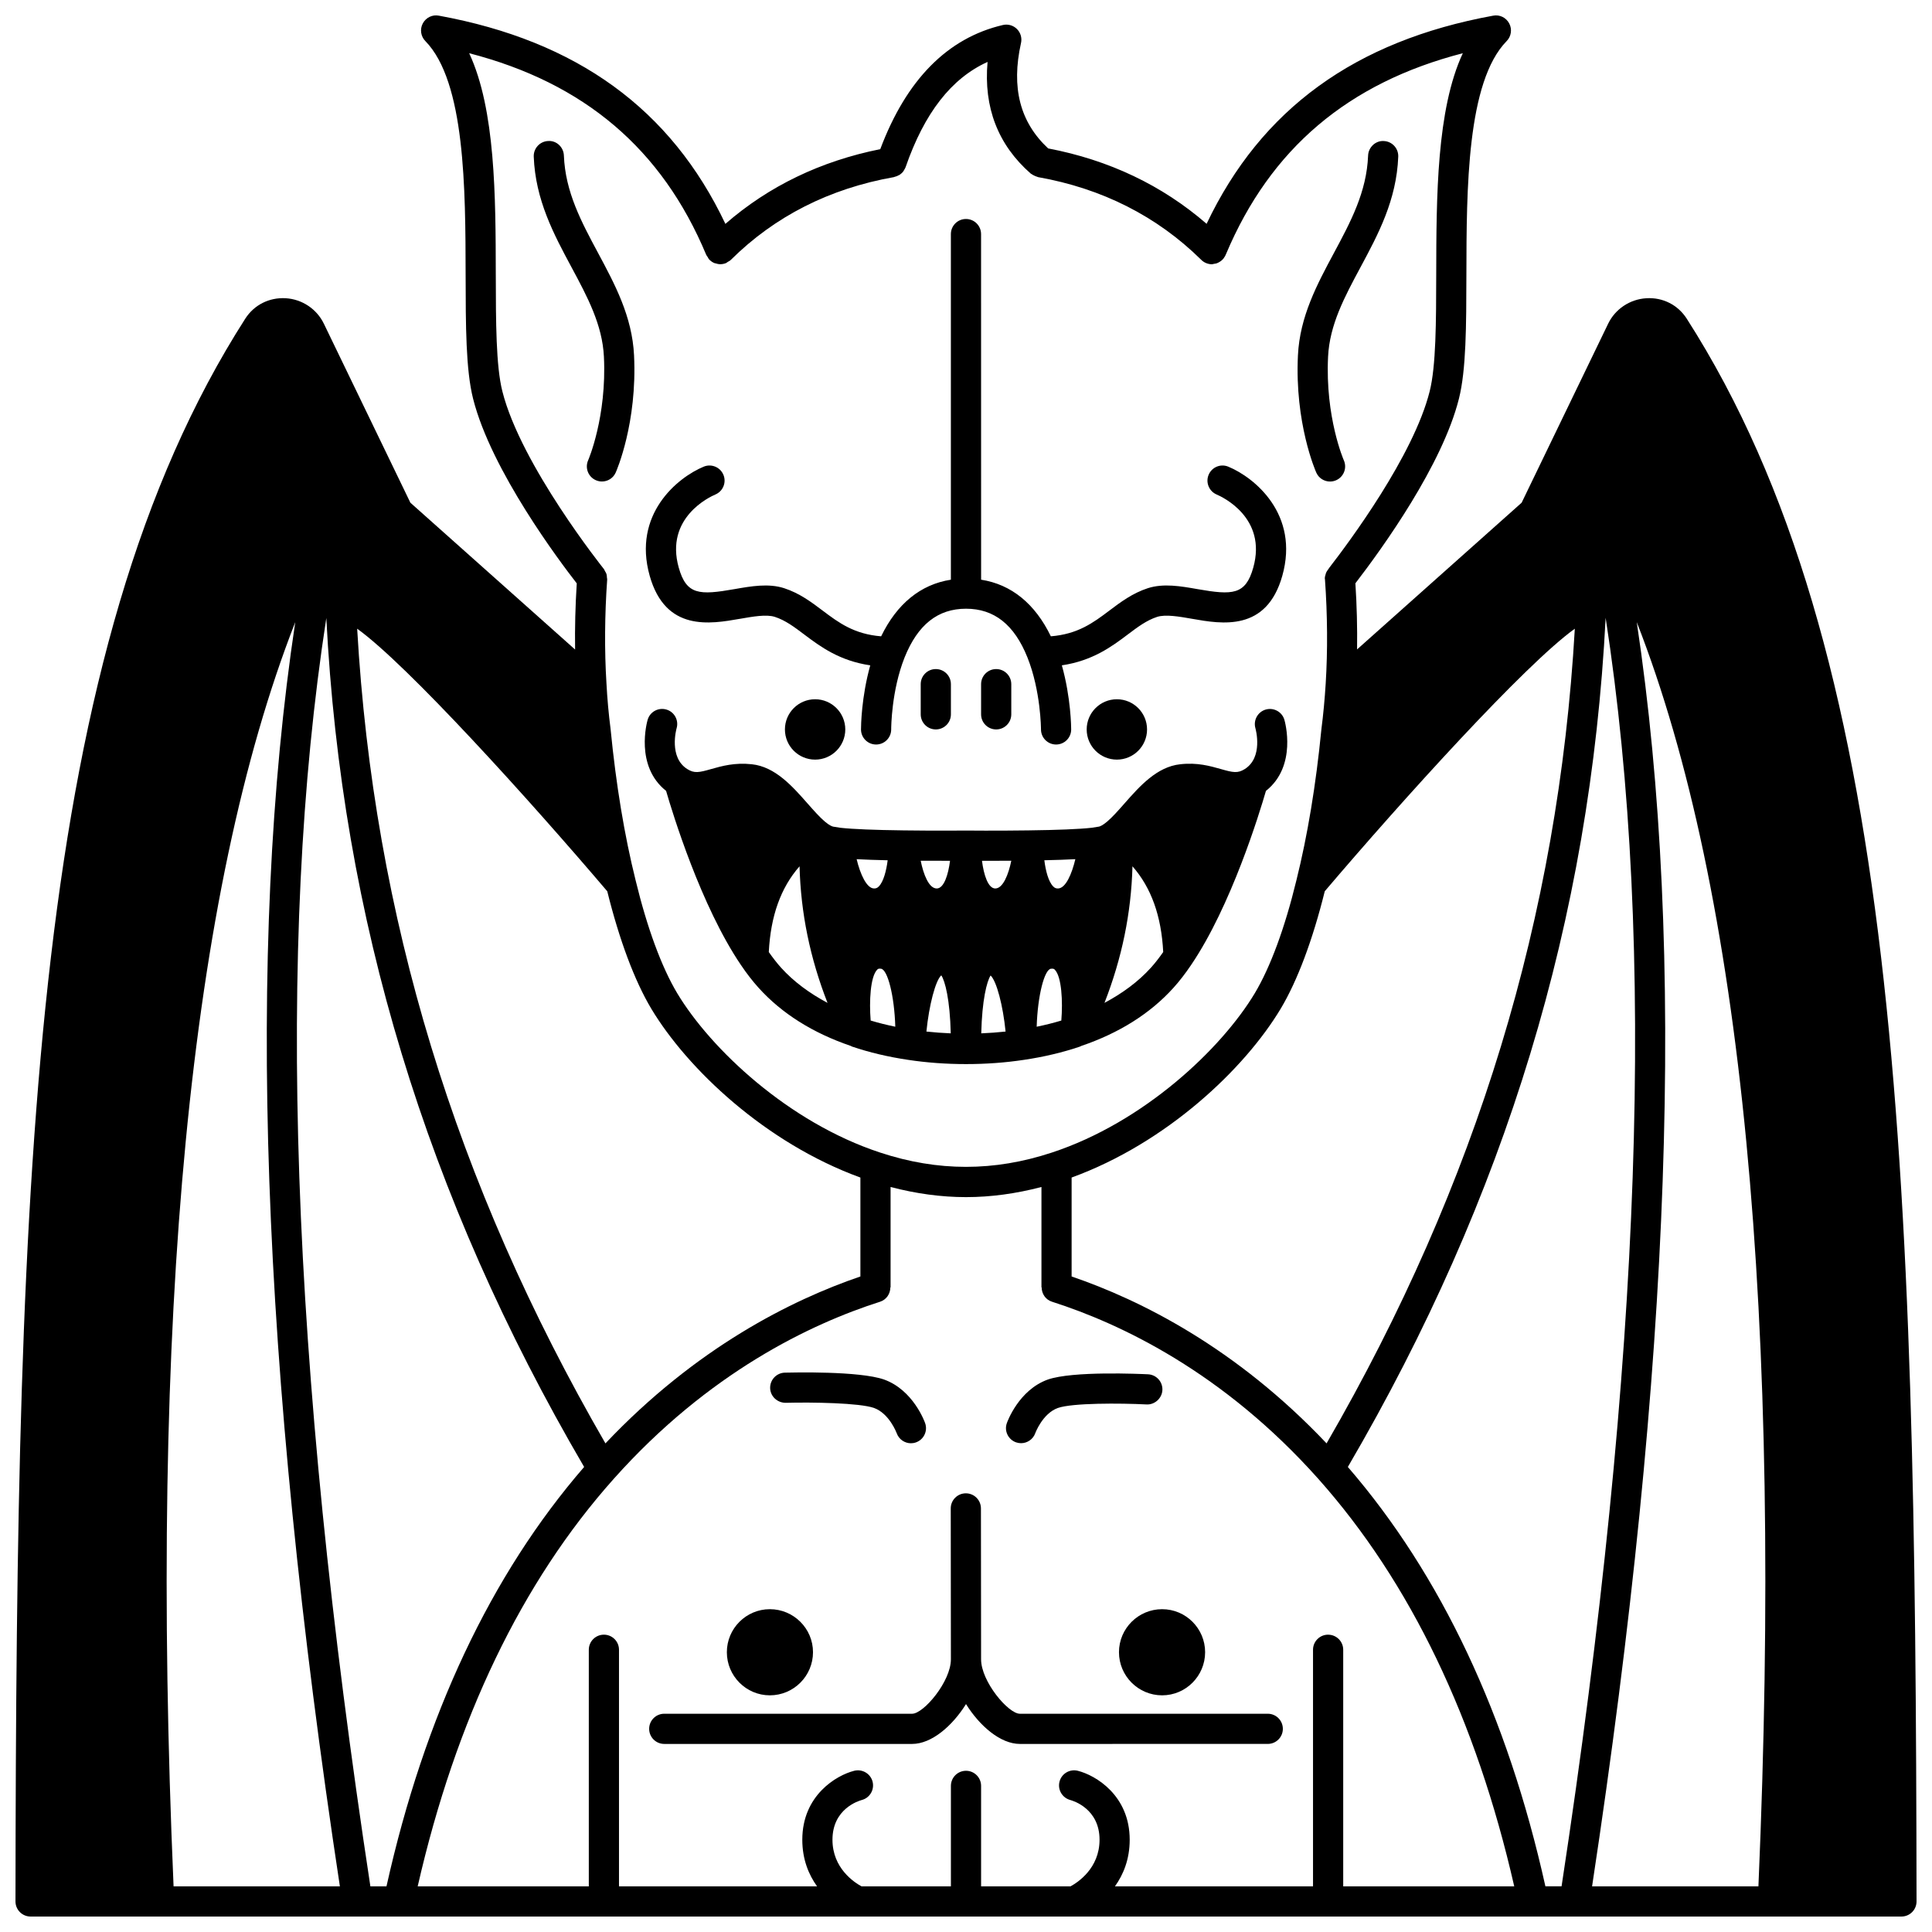 <?xml version="1.0" encoding="UTF-8"?>
<!-- Uploaded to: ICON Repo, www.svgrepo.com, Generator: ICON Repo Mixer Tools -->
<svg width="800px" height="800px" version="1.1" viewBox="144 144 512 512" xmlns="http://www.w3.org/2000/svg">
 <defs>
  <clipPath id="a">
   <path d="m148.09 148.09h503.81v503.81h-503.81z"/>
  </clipPath>
 </defs>
 <path d="m447.98 337.31c0 4.414-3.582 7.996-7.996 7.996-4.418 0-8-3.582-8-7.996 0-4.418 3.582-8 8-8 4.414 0 7.996 3.582 7.996 8"/>
 <path d="m368.01 337.31c0 4.414-3.582 7.996-7.996 7.996-4.418 0-8-3.582-8-7.996 0-4.418 3.582-8 8-8 4.414 0 7.996 3.582 7.996 8"/>
 <path d="m388 325.31v7.996c0 2.211 1.789 4 4 4 2.211 0 4-1.789 4-4v-7.996c0-2.211-1.789-4-4-4-2.215 0-4 1.789-4 4z"/>
 <path d="m408 321.31c-2.211 0-4 1.789-4 4v7.996c0 2.211 1.789 4 4 4 2.211 0 4-1.789 4-4v-7.996c-0.004-2.211-1.789-4-4-4z"/>
 <path d="m340.05 308c3.461-0.605 7.051-1.246 9.293-0.52 2.824 0.914 5.164 2.688 7.875 4.731 4.188 3.156 9.27 6.914 17.41 8.113-2.34 8.344-2.453 15.984-2.453 16.98 0 2.211 1.789 4 4 4s4-1.789 4-4c0-0.414 0.039-10.234 3.551-19.07 3.488-8.695 8.812-12.918 16.281-12.918s12.797 4.227 16.277 12.914c3.551 8.879 3.59 18.969 3.59 19.074 0 2.211 1.789 4 4 4 2.211 0 4-1.789 4-4 0-0.398-0.043-8.359-2.473-16.984 8.129-1.207 13.203-4.957 17.387-8.113 2.711-2.043 5.055-3.809 7.859-4.727 2.262-0.719 5.844-0.09 9.309 0.516 7.836 1.379 19.684 3.465 23.867-11.398 4.586-16.301-7.359-26.055-14.316-28.926-2.039-0.844-4.359 0.125-5.207 2.152-0.852 2.031 0.109 4.371 2.137 5.234 1.383 0.582 13.418 6.121 9.688 19.379-2.035 7.25-5.477 7.316-14.773 5.688-4.426-0.781-9.004-1.582-13.16-0.25-4.094 1.336-7.211 3.684-10.215 5.949-4.25 3.203-8.316 6.227-15.492 6.805-4.168-8.609-10.453-13.758-18.48-15.004l-0.012-91.59c0-2.211-1.789-4-4-4-2.211 0-4 1.789-4 4v91.594c-8.023 1.242-14.305 6.394-18.48 15.004-7.172-0.578-11.238-3.602-15.488-6.805-3.008-2.266-6.117-4.613-10.23-5.953-4.144-1.332-8.723-0.523-13.145 0.25-9.301 1.633-12.738 1.562-14.773-5.688-3.731-13.246 8.281-18.781 9.684-19.379 2.035-0.848 3-3.184 2.156-5.219-0.844-2.043-3.191-3.008-5.223-2.168-6.957 2.875-18.91 12.621-14.316 28.926 4.191 14.867 16.039 12.777 23.875 11.402z"/>
 <path d="m320.52 353.59c1.727 5.949 9.23 30.512 19.824 46.129 1.527 2.266 3.109 4.312 4.711 6.082 6.133 6.789 14.352 11.953 24.383 15.371 0.066 0.031 0.129 0.07 0.199 0.098 0.047 0.02 0.078 0.059 0.129 0.074 4.621 1.566 9.633 2.75 14.879 3.527 4.906 0.746 10.07 1.125 15.359 1.125 5.285 0 10.453-0.379 15.34-1.121 5.262-0.777 10.273-1.965 14.898-3.531 0.047-0.016 0.078-0.055 0.125-0.07 0.051-0.02 0.094-0.051 0.145-0.074 10.062-3.418 18.293-8.59 24.441-15.391 1.594-1.766 3.184-3.816 4.699-6.074 10.605-15.629 18.109-40.191 19.836-46.141 8.324-6.598 5.039-18.324 4.887-18.844-0.621-2.109-2.828-3.312-4.938-2.711-2.113 0.609-3.34 2.824-2.742 4.938 0.09 0.312 2.106 7.727-2.812 10.828-1.879 1.191-3.098 0.93-6.387-0.008-2.762-0.785-6.215-1.773-10.691-1.262-6.231 0.652-10.805 5.852-14.84 10.43-1.617 1.836-3.144 3.57-4.559 4.766-1.195 1.012-1.898 1.273-2.148 1.328-0.531 0.105-1.211 0.211-1.941 0.309-3.266 0.363-9.082 0.602-16.812 0.695-8.535 0.121-16.434 0.043-16.543 0.039-0.016 0-7.918 0.078-16.461-0.039-7.727-0.094-13.539-0.332-16.723-0.684-0.82-0.109-1.5-0.215-1.969-0.309-0.312-0.066-1.016-0.328-2.207-1.336-1.414-1.203-2.941-2.934-4.562-4.769-4.035-4.582-8.609-9.777-14.809-10.43-4.512-0.492-7.953 0.48-10.719 1.262-3.281 0.941-4.508 1.199-6.387 0.008-4.918-3.102-2.902-10.516-2.816-10.809 0.621-2.121-0.59-4.344-2.715-4.961-2.121-0.613-4.344 0.59-4.961 2.715-0.152 0.516-3.441 12.246 4.887 18.84zm54.215 60.863c-0.414-5.082-0.094-11.633 1.738-13.488 0.164-0.168 0.355-0.34 1.016-0.242 1.723 0.238 3.527 7.074 3.773 15.367-2.254-0.461-4.426-1.004-6.527-1.637zm18.715-11.98c1.004 1.488 2.297 6.465 2.508 15.375-2.188-0.09-4.328-0.246-6.449-0.477 0.688-6.949 2.406-13.535 3.941-14.898zm13.07 0.039c1.598 1.508 3.289 8.008 3.969 14.859-2.121 0.227-4.262 0.387-6.449 0.477 0.211-8.824 1.477-13.789 2.481-15.336zm15.973-1.785c0.695-0.078 0.863 0.074 1.031 0.242 1.832 1.855 2.156 8.406 1.738 13.488-2.098 0.629-4.273 1.176-6.531 1.637 0.254-8.293 2.051-15.129 3.762-15.367zm1.855-21.273c-0.523 0-0.863-0.148-1.25-0.547-1.262-1.289-2-4.172-2.336-6.93 3.164-0.066 5.887-0.164 8.215-0.289-0.918 3.871-2.551 7.766-4.629 7.766zm-47.445-0.547c-0.387 0.398-0.727 0.547-1.25 0.547-1.965 0-3.672-3.738-4.637-7.762 2.324 0.125 5.051 0.219 8.223 0.289-0.348 2.738-1.086 5.644-2.336 6.926zm-29.164 17.402c0.484-9.52 3.152-17.047 8.148-22.73 0.324 12.41 2.793 24.379 7.414 36.195-4.801-2.562-8.977-5.637-12.312-9.328-1.086-1.203-2.172-2.613-3.25-4.137zm88.961 13.461c4.613-11.82 7.09-23.781 7.414-36.195 4.996 5.688 7.664 13.211 8.148 22.727-1.074 1.52-2.16 2.934-3.25 4.137-3.336 3.695-7.508 6.769-12.312 9.332zm-24.695-37.668c-0.742 3.633-2.203 7.352-4.246 7.352-1.91 0-3.059-3.641-3.523-7.336 0.699 0 1.453 0.004 2.269 0.004 1.648 0 3.523-0.008 5.5-0.02zm-16.238 0.016c-0.465 3.695-1.613 7.336-3.523 7.336-2.109 0-3.531-3.793-4.25-7.352 2.984 0.02 5.68 0.02 7.773 0.016z"/>
 <path d="m307.17 269.23c0.234-0.527 5.734-13.148 4.859-31.074-0.496-10.277-5.078-18.809-9.504-27.062-4.481-8.348-8.715-16.234-9.09-25.887-0.082-2.207-1.953-3.992-4.148-3.84-2.207 0.082-3.922 1.941-3.84 4.148 0.445 11.496 5.316 20.574 10.031 29.352 4.195 7.812 8.156 15.191 8.566 23.668 0.781 15.938-4.129 27.344-4.18 27.449-0.895 2.019 0.016 4.383 2.035 5.273 0.527 0.234 1.078 0.344 1.617 0.344 1.527 0.008 2.992-0.875 3.652-2.371z"/>
 <path d="m496.48 271.61c0.539 0 1.086-0.109 1.617-0.344 2.019-0.895 2.926-3.254 2.035-5.273-0.051-0.113-4.961-11.395-4.18-27.453 0.406-8.473 4.371-15.852 8.566-23.664 4.715-8.777 9.586-17.855 10.031-29.352 0.082-2.207-1.633-4.066-3.84-4.148-2.129-0.152-4.066 1.633-4.148 3.84-0.375 9.652-4.606 17.535-9.09 25.887-4.426 8.25-9.008 16.781-9.504 27.059-0.875 17.934 4.621 30.555 4.859 31.078 0.652 1.488 2.117 2.371 3.652 2.371z"/>
 <g clip-path="url(#a)">
  <path d="m591.01 228.46c-2.348-3.664-6.352-5.695-10.723-5.422-4.359 0.266-8.238 2.859-10.117 6.762l-22.922 47.426-43.609 38.875c0.078-5.738-0.062-11.645-0.445-17.52 7.273-9.453 23.027-31.348 27.434-48.91 1.93-7.648 1.957-19.305 1.98-32.797 0.043-22.805 0.098-51.18 10.676-61.992 1.219-1.246 1.492-3.133 0.672-4.676-0.816-1.535-2.519-2.391-4.25-2.055-36.609 6.688-61.496 24.773-75.945 55.164-11.762-10.203-25.859-16.91-41.992-19.984-7.449-6.945-9.836-16.082-7.191-27.934 0.301-1.344-0.109-2.746-1.086-3.715-0.973-0.965-2.383-1.371-3.723-1.051-14.703 3.43-25.598 14.551-32.488 32.898-15.777 3.16-29.555 9.793-41.043 19.801-14.41-30.391-39.297-48.48-75.941-55.18-1.723-0.336-3.426 0.52-4.25 2.055-0.82 1.539-0.547 3.426 0.672 4.676 10.578 10.812 10.633 39.188 10.676 61.992 0.023 13.492 0.047 25.145 1.98 32.793 4.801 19.07 23.098 43.32 27.473 48.934-0.379 5.891-0.523 11.801-0.441 17.535l-43.652-38.914-22.922-47.422c-1.883-3.91-5.758-6.5-10.117-6.766-4.375-0.246-8.375 1.762-10.723 5.426-56.328 87.98-60.68 223.19-60.891 419.44 0 1.062 0.414 2.078 1.172 2.832 0.75 0.75 1.762 1.172 2.828 1.172h495.8c1.062 0 2.078-0.418 2.828-1.172 0.75-0.75 1.172-1.766 1.172-2.832-0.215-196.25-4.566-331.46-60.895-419.44zm-37.461 415.44c-10.062-45.219-27.668-82.57-52.355-111.14 41.879-71.668 64.246-145.29 68.32-225.03 13.398 86.676 9.582 196.71-11.68 336.16h-4.285zm-57.586-66.695c-2.211 0-4 1.789-4 4v62.695h-52.492c2.191-3.059 3.91-7.113 3.91-12.355 0-11.738-9.016-17.086-13.781-18.277-2.125-0.512-4.266 0.754-4.82 2.887-0.551 2.125 0.734 4.297 2.856 4.867 0.793 0.215 7.754 2.32 7.754 10.527 0 7.574-5.789 11.32-7.699 12.355h-23.691v-26.629c0-2.211-1.789-4-4-4-2.211 0-4 1.789-4 4v26.629h-23.68c-1.934-1.047-7.707-4.793-7.707-12.355 0-8.188 6.926-10.301 7.75-10.523 2.125-0.547 3.414-2.707 2.887-4.844-0.539-2.144-2.715-3.43-4.852-2.914-4.766 1.191-13.781 6.543-13.781 18.277 0 5.238 1.719 9.297 3.91 12.355h-52.488v-62.695c0-2.211-1.789-4-4-4-2.211 0-4 1.789-4 4v62.695h-45.348c10.121-44.273 27.543-80.648 51.973-108.01 25.125-28.172 52.238-41.066 70.562-46.918 1.695-0.543 2.723-2.113 2.723-3.805l0.062-0.004v-26.598c6.711 1.758 13.41 2.684 19.992 2.684s13.281-0.926 19.992-2.684v26.594h0.055c0 1.691 1.027 3.266 2.723 3.805 18.324 5.856 45.438 18.746 70.562 46.914 24.441 27.43 41.855 63.801 51.953 108.02l-45.324 0.004v-62.695c0-2.207-1.789-3.996-4-3.996zm-253.81 66.695c-21.246-139.43-25.062-249.46-11.676-336.12 4.051 79.598 26.418 153.27 68.324 224.98-24.68 28.5-42.289 65.859-52.379 111.14zm129.86-161.62c-18.219 6.219-43.547 18.844-67.566 44.234-39.879-68.945-61.441-139.74-65.793-215.9 13.266 9.52 45.629 45.312 66.277 69.586 3.203 12.918 7.223 23.68 11.672 31.133 9.555 15.914 30.223 35.562 55.41 44.73zm-149.77-173.41c-13.059 86.859-9.195 196.57 11.828 335.03h-44.074c-6.512-150.93 4.332-263.6 32.246-335.03zm272.83 71.32c20.652-24.273 53.016-60.062 66.27-69.578-4.375 76.234-25.93 146.99-65.789 215.9-24.02-25.391-49.352-38.012-67.566-44.234v-26.219c25.191-9.168 45.859-28.816 55.41-44.742 4.449-7.453 8.477-18.215 11.676-31.125zm82.684-71.32c27.914 71.43 38.758 184.1 32.242 335.03h-44.082c21.027-138.45 24.898-248.16 11.84-335.03zm-302.37-92.008c-0.039-20.785-0.082-43.828-7.051-58.758 30.52 7.883 51.121 25.422 62.812 53.414 0 0 0 0.004 0.004 0.008 0.008 0.016 0.012 0.027 0.02 0.043 0.078 0.188 0.227 0.316 0.328 0.488 0.164 0.273 0.289 0.559 0.523 0.797 0.008 0.008 0.02 0.012 0.027 0.016 0.375 0.371 0.816 0.668 1.301 0.863 0.078 0.031 0.168 0.023 0.25 0.051 0.426 0.145 0.863 0.238 1.32 0.234 0.5-0.008 0.996-0.102 1.465-0.297 0.004-0.004 0.012 0 0.016-0.004 0.168-0.07 0.281-0.203 0.438-0.297 0.293-0.168 0.598-0.309 0.844-0.555 11.609-11.531 26.148-18.91 43.219-21.93 0.07-0.012 0.125-0.059 0.191-0.074 0.379-0.09 0.734-0.227 1.074-0.418 0.082-0.047 0.18-0.07 0.262-0.129 0.387-0.262 0.727-0.586 1.008-0.973 0.07-0.102 0.109-0.211 0.168-0.316 0.137-0.23 0.293-0.449 0.379-0.711 4.984-14.375 12.129-23.562 21.727-27.906-1.074 12.047 2.758 21.98 11.449 29.598 0.07 0.062 0.168 0.082 0.242 0.141 0.207 0.16 0.438 0.273 0.676 0.387 0.25 0.121 0.492 0.23 0.758 0.301 0.094 0.023 0.16 0.082 0.258 0.102 16.977 3.012 31.496 10.359 43.16 21.836 0.379 0.395 0.828 0.719 1.34 0.93 0.488 0.207 1.02 0.328 1.578 0.328 0.203 0 0.379-0.09 0.574-0.117 0.238-0.035 0.48-0.062 0.699-0.141 0.281-0.098 0.52-0.23 0.77-0.383 0.117-0.07 0.23-0.145 0.34-0.227 0.258-0.195 0.48-0.398 0.68-0.652 0.051-0.062 0.09-0.133 0.133-0.199 0.215-0.305 0.41-0.613 0.535-0.973 11.746-27.887 32.324-45.375 62.758-53.238-6.961 14.93-7.008 37.973-7.051 58.758-0.023 12.422-0.043 24.16-1.738 30.859-4.273 17.027-21.348 39.965-26.598 46.738-0.059 0.059-0.082 0.148-0.141 0.207-0.047 0.055-0.074 0.125-0.125 0.184-0.277 0.352-0.508 0.719-0.66 1.145-0.016 0.047-0.016 0.105-0.031 0.156-0.117 0.375-0.234 0.754-0.234 1.16 0 0.094 0.047 0.172 0.051 0.266 0 0.008-0.004 0.012-0.004 0.02 0.664 9.328 0.73 18.82 0.195 27.453v0.02 0.004c-0.266 4.277-0.648 8.352-1.137 12.109-0.004 0.023 0.008 0.043 0.004 0.066-0.004 0.02-0.016 0.035-0.016 0.055-1.434 14.664-3.664 28.109-6.621 39.992-3.059 12.609-6.871 22.957-11.02 29.914-8.84 14.734-29.445 34.238-53.805 42.242-15.281 5.039-30.188 5.043-45.477-0.004-24.355-8.004-44.957-27.508-53.793-42.234-4.156-6.961-7.965-17.309-11.027-29.949-2.953-11.855-5.184-25.301-6.617-39.965 0-0.02-0.016-0.035-0.016-0.055-0.004-0.023 0.008-0.043 0.004-0.066-0.508-3.91-0.875-7.977-1.094-12.133-0.535-8.633-0.469-18.125 0.195-27.453 0.016-0.195-0.059-0.371-0.07-0.562-0.02-0.309-0.023-0.609-0.117-0.906-0.09-0.285-0.258-0.523-0.402-0.781-0.102-0.176-0.145-0.371-0.277-0.535-0.223-0.273-21.992-27.562-26.91-47.098-1.699-6.688-1.719-18.422-1.742-30.844z"/>
 </g>
 <path d="m479.97 598.16h-65.695c-3.062 0-10.277-8.539-10.277-14.43v-0.004l-0.039-39.984c-0.004-2.207-1.793-3.996-4-3.996h-0.004c-2.211 0.004-4 1.793-3.996 4.004l0.039 39.98c0 5.894-7.219 14.43-10.277 14.43h-65.688c-2.211 0-4 1.789-4 4 0 2.211 1.789 4 4 4h65.695c5.172 0 10.672-4.785 14.273-10.562 3.602 5.777 9.105 10.562 14.273 10.562l65.695-0.004c2.211 0 4-1.789 4-4-0.004-2.207-1.789-3.996-4-3.996z"/>
 <path d="m348.02 593.28c6.305 0 11.434-5.125 11.434-11.43 0-6.285-5.129-11.398-11.434-11.398-6.281 0-11.395 5.109-11.395 11.398 0 6.305 5.113 11.43 11.395 11.43z"/>
 <path d="m440.54 581.85c0 6.305 5.129 11.43 11.434 11.43 6.281 0 11.395-5.125 11.395-11.43 0-6.285-5.109-11.398-11.395-11.398-6.305 0-11.434 5.113-11.434 11.398z"/>
 <path d="m352.21 515.76c7-0.188 19.555 0.012 23.406 1.359 4.047 1.461 5.965 6.555 6.023 6.699 0.582 1.637 2.125 2.66 3.766 2.66 0.438 0 0.883-0.07 1.32-0.227 2.082-0.727 3.184-3.012 2.449-5.09-0.125-0.359-3.152-8.789-10.883-11.57-6.547-2.301-24.305-1.875-26.305-1.824-2.211 0.062-3.945 1.902-3.891 4.106 0.066 2.203 1.922 3.883 4.113 3.887z"/>
 <path d="m413.25 526.23c0.441 0.156 0.895 0.23 1.336 0.23 1.641 0 3.18-1.02 3.769-2.644 0.016-0.055 1.934-5.231 5.988-6.688 3.852-1.348 16.453-1.297 23.508-0.938 2.094 0.125 4.082-1.582 4.195-3.793 0.109-2.203-1.586-4.082-3.789-4.195-2.027-0.098-19.961-0.922-26.586 1.395-7.699 2.766-10.727 11.199-10.852 11.559-0.734 2.07 0.363 4.332 2.43 5.074z"/>
</svg>